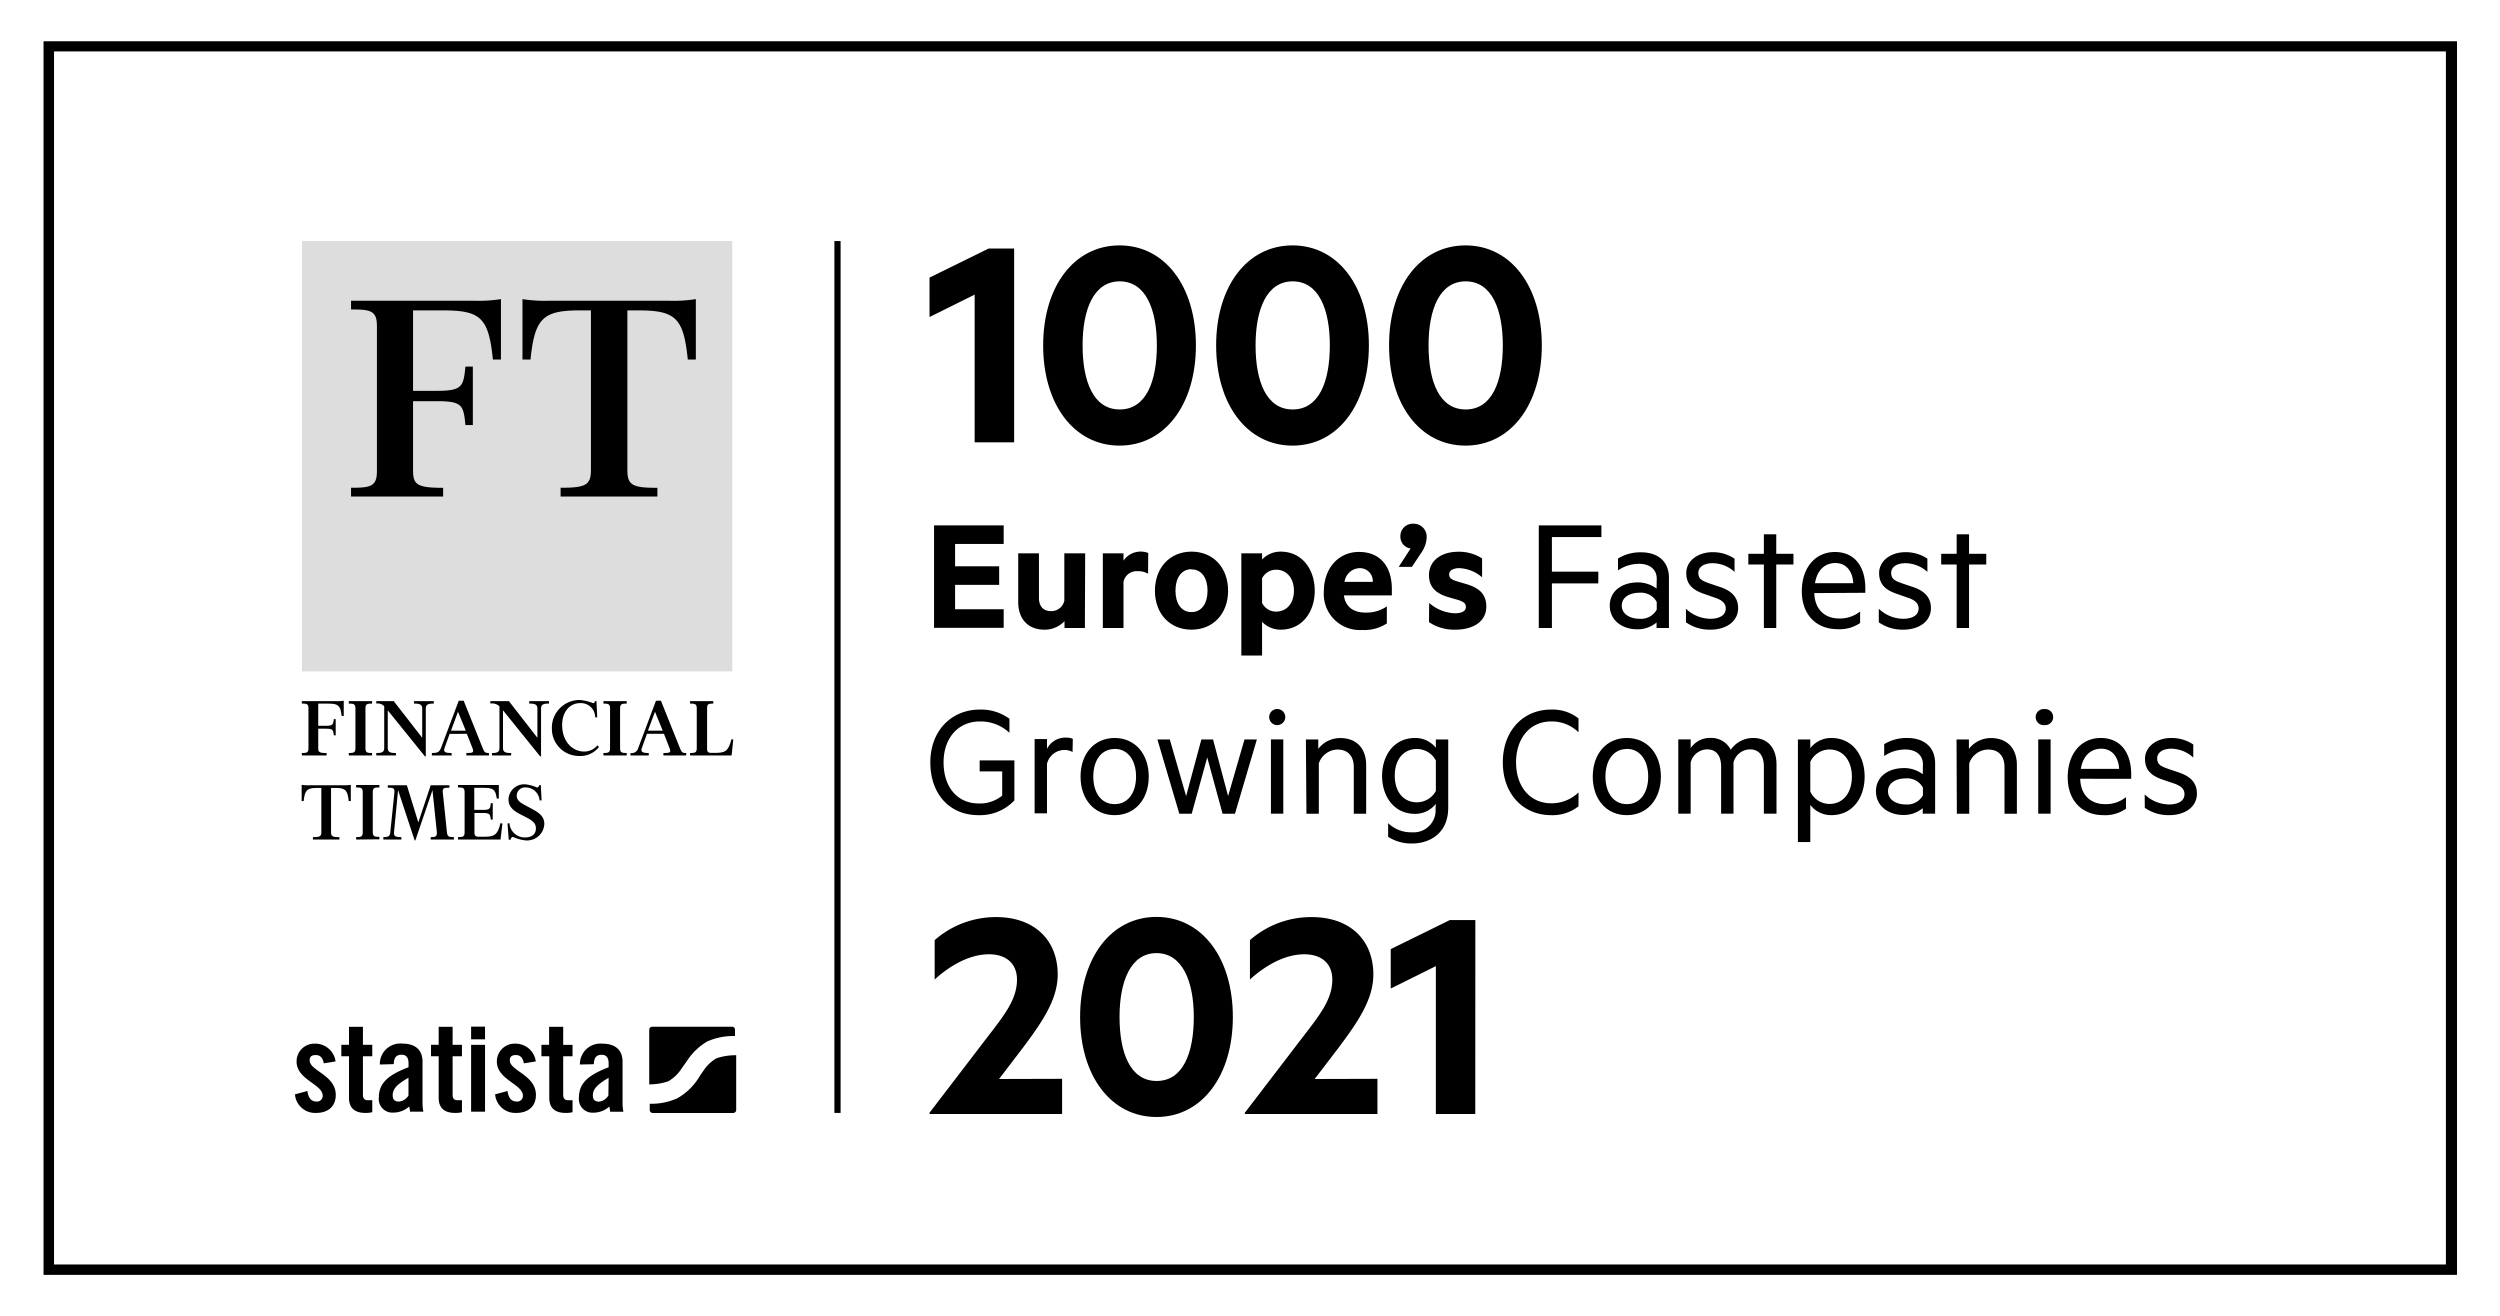 <svg id="Ebene_1" data-name="Ebene 1" xmlns="http://www.w3.org/2000/svg" viewBox="0 0 403.94 212.6"><defs><style>.cls-1{fill:#fff;}.cls-2{fill:#000;}.cls-3{fill:#ddd;}.cls-4{fill:none;stroke:#000;stroke-miterlimit:10;}.cls-5{fill:#000;}.cls-6{fill:#000;}</style></defs><rect class="cls-1" width="403.94" height="212.6"/><path class="cls-2" d="M395.2,8.31v196H8.73V8.31H395.2M397,6.65H7V206H397V6.65Z"/><path class="cls-1" d="M397,6.65V206H7V6.65H397m7-6.65H0V212.6H403.94V0Z"/><line class="cls-4" x1="135.32" y1="38.95" x2="135.32" y2="179.82"/><path class="cls-5" d="M163.86,71.47h-6.38V47.6l-7.29,3.62V44.85l9.54-4.69h4.13Z"/><path class="cls-5" d="M168.55,55.81c0-9.53,5-16.16,12.34-16.16s12.34,6.63,12.34,16.16S188.23,72,180.89,72,168.55,65.35,168.55,55.81Zm6.37,0c0,5.82,1.74,10.35,6,10.35s6-4.53,6-10.35-1.79-10.35-6-10.35S174.92,50,174.92,55.81Z"/><path class="cls-5" d="M196.5,55.81c0-9.53,5-16.16,12.34-16.16s12.34,6.63,12.34,16.16S216.18,72,208.84,72,196.5,65.35,196.5,55.81Zm6.37,0c0,5.82,1.74,10.35,6,10.35s6-4.53,6-10.35-1.78-10.35-6-10.35S202.87,50,202.87,55.81Z"/><path class="cls-5" d="M224.44,55.81c0-9.53,5-16.16,12.35-16.16s12.33,6.63,12.33,16.16S244.13,72,236.79,72,224.44,65.35,224.44,55.81Zm6.38,0c0,5.82,1.73,10.35,6,10.35s6-4.53,6-10.35-1.78-10.35-6-10.35S230.82,50,230.82,55.81Z"/><path class="cls-5" d="M162.17,84.89v3h-7.85v3.61h7.12v3h-7.12v3.94h7.85v3H150.92V84.89Z"/><path class="cls-5" d="M175.29,101.47H172v-1.11a4.37,4.37,0,0,1-3.24,1.38c-2.7,0-4.24-1.78-4.24-4.46V89.4h3.35v7.21c0,1.27.62,2.13,1.94,2.13a2.14,2.14,0,0,0,2.16-1.67V89.4h3.37Z"/><path class="cls-5" d="M185.5,92.7a3.23,3.23,0,0,0-1.67-.41,2.18,2.18,0,0,0-2.3,1.7v7.48h-3.34V89.4h3.34v1.19a3.36,3.36,0,0,1,4-1.24Z"/><path class="cls-5" d="M192.52,101.74c-3.51,0-5.91-2.59-5.91-6.29s2.4-6.32,5.91-6.32,5.91,2.59,5.91,6.32S196,101.74,192.52,101.74Zm0-9.77c-1.67,0-2.59,1.45-2.59,3.48s.92,3.45,2.59,3.45,2.59-1.45,2.59-3.45S194.2,92,192.52,92Z"/><path class="cls-5" d="M203.92,105.92h-3.35V89.4h3.35v1a4.13,4.13,0,0,1,3-1.27c3.51,0,5.51,2.92,5.51,6.32s-2,6.29-5.51,6.29a4.13,4.13,0,0,1-3-1.27Zm0-8.5a2.51,2.51,0,0,0,2.26,1.4c1.81,0,2.89-1.45,2.89-3.37s-1.08-3.4-2.89-3.4a2.53,2.53,0,0,0-2.26,1.4Z"/><path class="cls-5" d="M217.14,96.2c.27,2,1.71,2.78,3.49,2.78a5.81,5.81,0,0,0,3.45-1v2.75a6.63,6.63,0,0,1-4,1.06,5.82,5.82,0,0,1-6.18-6.21c0-3.78,2.38-6.4,5.67-6.4,3.51,0,5.32,2.43,5.32,6V96.2Zm.11-2.18h4.56a2.09,2.09,0,0,0-2.13-2.22A2.54,2.54,0,0,0,217.25,94Z"/><path class="cls-5" d="M227.92,88.62a1.91,1.91,0,0,1-1.65-1.94,2,2,0,0,1,2.11-2.06,2.1,2.1,0,0,1,2.13,2.3,4.67,4.67,0,0,1-.89,2.43l-1.49,2.24H226Z"/><path class="cls-5" d="M230.92,97.42a6.64,6.64,0,0,0,4.15,1.67c1,0,1.78-.29,1.78-1s-.54-.92-1.37-1.19l-1.16-.33c-2.11-.56-3.43-1.56-3.43-3.64,0-2.35,2-3.78,4.72-3.78a6.85,6.85,0,0,1,3.86,1.08v3.05a6,6,0,0,0-3.69-1.48c-.92,0-1.63.35-1.63,1s.46.87,1.3,1.14l1.35.4c2.3.65,3.35,1.73,3.35,3.67,0,2.43-2.13,3.73-5,3.73a7.29,7.29,0,0,1-4.26-1.22Z"/><path class="cls-5" d="M248.63,101.47V84.89h10.12v1.89h-8v5.59h7.5v1.89h-7.5v7.21Z"/><path class="cls-5" d="M267.69,93.5c0-1.48-1.11-2.4-2.86-2.4a6,6,0,0,0-3.4,1.06V90.24a6.88,6.88,0,0,1,3.72-1c2.83,0,4.51,1.57,4.51,4.1v8.13h-2v-.89a4.74,4.74,0,0,1-3.11,1.1c-2.45,0-4.45-1.45-4.45-3.83s2-3.75,4.56-3.75a5.07,5.07,0,0,1,3,1Zm0,3.76a2.91,2.91,0,0,0-2.78-1.49c-1.46,0-2.87.65-2.87,2.08s1.41,2.13,2.87,2.13a2.9,2.9,0,0,0,2.78-1.48Z"/><path class="cls-5" d="M272.41,98.36a5.8,5.8,0,0,0,3.95,1.62c1.32,0,2.48-.48,2.48-1.67,0-.89-.68-1.38-1.73-1.73L275.46,96c-1.8-.6-3-1.46-3-3.41s1.86-3.37,4.24-3.37a6.25,6.25,0,0,1,3.56,1.05V92.4A5.34,5.34,0,0,0,276.68,91c-1.24,0-2.27.54-2.27,1.56s.65,1.3,1.78,1.7l1.84.62c1.81.63,2.81,1.68,2.81,3.38,0,2.21-2,3.48-4.48,3.48a6.67,6.67,0,0,1-3.95-1.19Z"/><path class="cls-5" d="M287,101.47h-2V91.21h-2.51V89.48H285V86.33h2v3.15h2.78v1.73H287Z"/><path class="cls-5" d="M293.15,95.83c.08,2.78,1.83,4.1,4,4.1a5.17,5.17,0,0,0,3.4-1.13v1.86a5.79,5.79,0,0,1-3.64,1c-3.46,0-5.78-2.35-5.78-6.13s2.16-6.34,5.35-6.34,4.91,2.35,4.91,5.86v.73Zm.11-1.6h6.18c-.08-1.75-1-3.26-2.92-3.26C294.93,91,293.63,92,293.26,94.23Z"/><path class="cls-5" d="M303.57,98.36a5.77,5.77,0,0,0,3.94,1.62c1.33,0,2.49-.48,2.49-1.67,0-.89-.68-1.38-1.73-1.73L306.62,96c-1.81-.6-3-1.46-3-3.41s1.86-3.37,4.24-3.37a6.25,6.25,0,0,1,3.56,1.05V92.4A5.36,5.36,0,0,0,307.84,91c-1.24,0-2.27.54-2.27,1.56s.65,1.3,1.78,1.7l1.84.62c1.8.63,2.8,1.68,2.8,3.38,0,2.21-2,3.48-4.48,3.48a6.66,6.66,0,0,1-3.94-1.19Z"/><path class="cls-5" d="M318.15,101.47h-2V91.21h-2.5V89.48h2.5V86.33h2v3.15h2.78v1.73h-2.78Z"/><path class="cls-5" d="M161.93,128.55v-3.91h-3.64v-1.78h5.61v6.47a7.66,7.66,0,0,1-5.83,2.38c-4.62,0-7.75-3.4-7.75-8.53s3.43-8.53,8-8.53a7.7,7.7,0,0,1,4.78,1.49v2.26a6.8,6.8,0,0,0-4.78-1.83c-3.45,0-5.86,2.62-5.86,6.61s2.22,6.64,5.67,6.64A5.67,5.67,0,0,0,161.93,128.55Z"/><path class="cls-5" d="M173.3,121.51a2.55,2.55,0,0,0-1.35-.33,2.9,2.9,0,0,0-2.78,2.24v8h-2v-12h2v1.57a3.32,3.32,0,0,1,3-1.81,2.93,2.93,0,0,1,1.17.19Z"/><path class="cls-5" d="M180.1,131.71c-3.29,0-5.51-2.56-5.51-6.23s2.22-6.24,5.51-6.24,5.51,2.56,5.51,6.24S183.37,131.71,180.1,131.71Zm0-10.69c-2.16,0-3.45,1.84-3.45,4.46s1.29,4.45,3.45,4.45,3.46-1.84,3.46-4.45S182.26,121,180.1,121Z"/><path class="cls-5" d="M198.43,128.63l2.65-9.15h2l-3.54,12h-2l-2.48-9.1-2.51,9.1h-2l-3.54-12h2l2.64,9.15,2.46-9.15H196Z"/><path class="cls-5" d="M206.35,117.16a1.3,1.3,0,1,1,1.32-1.29A1.31,1.31,0,0,1,206.35,117.16Zm1,14.31h-2v-12h2Z"/><path class="cls-5" d="M211,119.48h2V121a4.47,4.47,0,0,1,3.53-1.75c2.73,0,4.21,1.75,4.21,4.37v7.86h-2v-7.53c0-1.68-.84-2.84-2.65-2.84a3.25,3.25,0,0,0-3,2.24v8.13h-2Z"/><path class="cls-5" d="M232,129.88a4.24,4.24,0,0,1-3.35,1.62c-3.5,0-5.34-2.92-5.34-6.13s1.84-6.13,5.34-6.13a4.22,4.22,0,0,1,3.35,1.59v-1.35h2v11c0,4.19-3,5.81-5.86,5.81a6.91,6.91,0,0,1-3.85-1.08V133a5.33,5.33,0,0,0,3.85,1.48,3.55,3.55,0,0,0,3.81-3.83Zm0-7a3.47,3.47,0,0,0-3.05-1.86c-2.27,0-3.59,1.81-3.59,4.32s1.32,4.29,3.59,4.29A3.47,3.47,0,0,0,232,127.8Z"/><path class="cls-5" d="M250.6,114.65a6.78,6.78,0,0,1,4.45,1.43v2.24a6.14,6.14,0,0,0-4.43-1.75c-3.34,0-5.66,2.62-5.66,6.61s2.32,6.61,5.66,6.61a6.26,6.26,0,0,0,4.43-1.75v2.24a6.78,6.78,0,0,1-4.45,1.43c-4.43,0-7.78-3.35-7.78-8.53S246.17,114.65,250.6,114.65Z"/><path class="cls-5" d="M262.86,131.71c-3.3,0-5.51-2.56-5.51-6.23s2.21-6.24,5.51-6.24,5.5,2.56,5.5,6.24S266.12,131.71,262.86,131.71Zm0-10.69c-2.16,0-3.46,1.84-3.46,4.46s1.3,4.45,3.46,4.45,3.45-1.84,3.45-4.45S265,121,262.86,121Z"/><path class="cls-5" d="M283.27,119.24c2.43,0,3.77,1.7,3.77,4.29v7.94H285v-7.61c0-1.68-.72-2.78-2.26-2.78a2.79,2.79,0,0,0-2.65,2.13v8.26h-2v-7.61c0-1.68-.73-2.78-2.27-2.78a2.79,2.79,0,0,0-2.65,2.13v8.26h-2v-12h2v1.41a3.75,3.75,0,0,1,3.24-1.65,3.51,3.51,0,0,1,3.24,1.92A4.34,4.34,0,0,1,283.27,119.24Z"/><path class="cls-5" d="M292.5,136.06h-2V119.48h2v1.41a4.25,4.25,0,0,1,3.38-1.65c3.53,0,5.4,2.92,5.4,6.24s-1.87,6.23-5.4,6.23a4.25,4.25,0,0,1-3.38-1.65Zm0-8.16a3.45,3.45,0,0,0,3.08,2c2.29,0,3.64-1.87,3.64-4.4s-1.35-4.4-3.64-4.4a3.44,3.44,0,0,0-3.08,2Z"/><path class="cls-5" d="M310.7,123.5c0-1.48-1.11-2.4-2.86-2.4a6,6,0,0,0-3.4,1.06v-1.92a6.9,6.9,0,0,1,3.72-1c2.84,0,4.51,1.57,4.51,4.1v8.13h-2v-.89a4.74,4.74,0,0,1-3.11,1.1c-2.45,0-4.45-1.45-4.45-3.83s2-3.75,4.56-3.75a5,5,0,0,1,3,1Zm0,3.76a2.9,2.9,0,0,0-2.78-1.49c-1.46,0-2.86.65-2.86,2.08s1.4,2.13,2.86,2.13a2.89,2.89,0,0,0,2.78-1.48Z"/><path class="cls-5" d="M316.13,119.48h2V121a4.49,4.49,0,0,1,3.54-1.75c2.72,0,4.21,1.75,4.21,4.37v7.86h-2v-7.53c0-1.68-.84-2.84-2.65-2.84a3.26,3.26,0,0,0-3.05,2.24v8.13h-2Z"/><path class="cls-5" d="M330.33,117.16a1.3,1.3,0,1,1,0-2.59,1.3,1.3,0,1,1,0,2.59Zm1,14.31h-2v-12h2Z"/><path class="cls-5" d="M336.11,125.83c.08,2.78,1.83,4.1,4,4.1a5.17,5.17,0,0,0,3.4-1.13v1.86a5.79,5.79,0,0,1-3.64,1.05c-3.46,0-5.78-2.35-5.78-6.13s2.16-6.34,5.34-6.34,4.92,2.35,4.92,5.86v.73Zm.1-1.6h6.19c-.09-1.75-1-3.26-2.92-3.26C337.89,121,336.59,122,336.21,124.23Z"/><path class="cls-5" d="M346.53,128.36a5.77,5.77,0,0,0,3.94,1.62c1.32,0,2.49-.48,2.49-1.67,0-.89-.68-1.38-1.73-1.73l-1.65-.56c-1.81-.6-3-1.46-3-3.41s1.86-3.37,4.23-3.37a6.29,6.29,0,0,1,3.57,1.05v2.11a5.36,5.36,0,0,0-3.57-1.43c-1.24,0-2.26.54-2.26,1.56s.65,1.3,1.78,1.7l1.83.62c1.81.63,2.81,1.68,2.81,3.38,0,2.21-2,3.48-4.48,3.48a6.66,6.66,0,0,1-3.94-1.19Z"/><path class="cls-2" d="M171.61,174.31V180H150.19v-.21l9.13-11.93c2.9-3.77,5-6.32,5-9.59,0-2.44-1.58-4.08-4.53-4.08-3.42,0-6.68,2.15-8.77,4.08v-6.37a15,15,0,0,1,9.94-3.72c6.07,0,9.94,3.62,9.94,9.28,0,4.13-2.65,7.85-5.66,11.88l-3.82,5Z"/><path class="cls-2" d="M174.52,164.31c0-9.53,5-16.16,12.34-16.16s12.34,6.63,12.34,16.16-5,16.17-12.34,16.17S174.52,173.85,174.52,164.31Zm6.37,0c0,5.82,1.73,10.35,6,10.35s6-4.53,6-10.35S191,154,186.86,154,180.89,158.5,180.89,164.31Z"/><path class="cls-2" d="M222.56,174.31V180H201.14v-.21l9.13-11.93c2.9-3.77,5-6.32,5-9.59,0-2.44-1.58-4.08-4.54-4.08-3.41,0-6.68,2.15-8.77,4.08v-6.37a15,15,0,0,1,10-3.72c6.07,0,9.94,3.62,9.94,9.28,0,4.13-2.65,7.85-5.66,11.88l-3.82,5Z"/><path class="cls-2" d="M238.37,180H232V156.1l-7.29,3.62v-6.37l9.54-4.69h4.13Z"/><path class="cls-6" d="M52.32,171.81c-.16-.86-.56-1.34-1.29-1.34s-1,.3-1,.86c0,1.69,4.22,2.37,4.22,5.58,0,1.93-1.33,2.91-3.16,2.91a3.26,3.26,0,0,1-3.43-3l2-.54c.14.9.46,1.7,1.48,1.7a.91.91,0,0,0,1-.94c0-1.87-4.22-2.57-4.22-5.52a2.87,2.87,0,0,1,3-2.89,3.3,3.3,0,0,1,3.3,2.87Z"/><path class="cls-6" d="M55.15,170.67v-1.85h1.24v-2.91h2.25v2.91h1.51v1.85H58.64v6.22c0,.56.24.88.76.88h.75v1.93a4,4,0,0,1-1.13.12c-1.68,0-2.63-.78-2.63-2.43v-6.72Z"/><path class="cls-6" d="M61.37,172A3.31,3.31,0,0,1,65,168.62c2.09,0,3.27,1,3.27,2.93v6.92a7.68,7.68,0,0,0,.14,1.15H66.25c0-.3-.1-.58-.12-.85a3.82,3.82,0,0,1-2.63,1,2.19,2.19,0,0,1-2.29-2.43c0-2.37,1.56-3.67,4.8-4.9v-.64c0-.9-.36-1.38-1.11-1.38-1,0-1.24.6-1.28,1.52ZM66,174.14c-2.05,1.16-2.55,1.91-2.55,2.85,0,.7.36,1,1,1A2,2,0,0,0,66,177Z"/><path class="cls-6" d="M69.64,170.67v-1.85h1.24v-2.91h2.25v2.91h1.51v1.85H73.13v6.22c0,.56.24.88.76.88h.75v1.93a4,4,0,0,1-1.13.12c-1.68,0-2.63-.78-2.63-2.43v-6.72Z"/><path class="cls-6" d="M76.12,167.93v-2.05h2.25v2.05Zm0,11.69v-10.8h2.25v10.8Z"/><path class="cls-6" d="M84.65,171.81c-.16-.86-.56-1.34-1.28-1.34s-1,.3-1,.86c0,1.69,4.22,2.37,4.22,5.58,0,1.93-1.33,2.91-3.15,2.91a3.27,3.27,0,0,1-3.44-3l2-.54c.14.9.46,1.7,1.49,1.7a.91.91,0,0,0,1-.94c0-1.87-4.21-2.57-4.21-5.52a2.87,2.87,0,0,1,3-2.89,3.29,3.29,0,0,1,3.29,2.87Z"/><path class="cls-6" d="M87.48,170.67v-1.85h1.24v-2.91H91v2.91h1.51v1.85H91v6.22c0,.56.24.88.77.88h.74v1.93a3.89,3.89,0,0,1-1.13.12c-1.68,0-2.63-.78-2.63-2.43v-6.72Z"/><path class="cls-6" d="M93.7,172a3.31,3.31,0,0,1,3.61-3.37c2.09,0,3.28,1,3.28,2.93v6.92a7.68,7.68,0,0,0,.14,1.15H98.58c0-.3-.1-.58-.12-.85a3.8,3.8,0,0,1-2.63,1,2.19,2.19,0,0,1-2.29-2.43c0-2.37,1.57-3.67,4.8-4.9v-.64c0-.9-.36-1.38-1.11-1.38-1,0-1.24.6-1.28,1.52Zm4.64,2.15c-2,1.16-2.55,1.91-2.55,2.85,0,.7.36,1,1,1a2,2,0,0,0,1.51-1Z"/><path class="cls-6" d="M118.39,165.9h-13a.49.49,0,0,0-.49.48v8.83H105a9.38,9.38,0,0,0,3-.51,6.41,6.41,0,0,0,1.94-1.77l.51-.74.17-.24.16-.22.47-.68a9.75,9.75,0,0,1,3-2.76,10.25,10.25,0,0,1,4.51-.89h0v-1A.49.49,0,0,0,118.39,165.9ZM115.75,171a6.38,6.38,0,0,0-1.94,1.78l-.51.74-.17.23L113,174l-.47.69a9.88,9.88,0,0,1-3.06,2.75,10.18,10.18,0,0,1-4.49.9v1a.49.49,0,0,0,.49.49h13a.49.49,0,0,0,.48-.49V170.5h-.12A9.69,9.69,0,0,0,115.75,171Z"/><rect class="cls-3" x="48.79" y="38.95" width="69.52" height="69.53"/><path class="cls-5" d="M66.74,50.15v13h3.81c4.13,0,4.34-.68,4.65-3.92h1.2v9.45H75.2c-.31-3.24-.52-3.86-4.65-3.86H66.74V76c0,2.3.63,2.82,4.86,2.82v1.41H56.72V78.81c3.08,0,4.18-.16,4.18-2.66V52.66c0-2.51-1.1-2.66-4.18-2.66V48.59H76.5a23.33,23.33,0,0,0,4.44-.26v9.76h-1.3c-.68-6.79-2-7.94-8.1-7.94Z"/><path class="cls-5" d="M108,48.59a23.19,23.19,0,0,0,4.43-.26v9.76h-1.3c-.68-6.79-2-7.94-8.09-7.94h-1.67V76c0,2.45.94,2.82,4.85,2.82v1.41H90.58V78.81c3.91,0,4.9-.37,4.9-2.82V50.15H93.81c-6,0-7.41,1.15-8.09,7.94h-1.3V48.33a23.19,23.19,0,0,0,4.43.26Z"/><path class="cls-5" d="M51.42,120.89c0,.63.18.78,1.35.78v.39h-4v-.39c.8,0,1.07-.07,1.07-.77v-6.45c0-.7-.27-.77-1.07-.77v-.39h5.54a6.66,6.66,0,0,0,1.23-.07l0,2.47h-.34c-.19-1.81-.63-2-2.31-2H51.42v3.58h1.2c1.15,0,1.22-.18,1.31-1.08h.31v2.62h-.31c-.09-.9-.16-1.07-1.31-1.07h-1.2Z"/><path class="cls-5" d="M56.36,122.06v-.39c.79,0,1.07-.07,1.07-.77v-6.45c0-.7-.28-.77-1.07-.77v-.39h3.76v.39c-.8,0-1.07.07-1.07.77v6.45c0,.7.27.77,1.07.77v.39Z"/><path class="cls-5" d="M68.65,122.2l-6-7.43v6.09c0,.71.5.81,1.32.81v.39H60.8v-.39c.82,0,1.28-.1,1.28-.81V114.1a1.45,1.45,0,0,0-1.28-.42v-.39h2.82l4.6,5.92v-4.72c0-.71-.49-.81-1.32-.81v-.39h3.19v.39c-.83,0-1.29.1-1.29.81v7.71Z"/><path class="cls-5" d="M73,122.06H69.78v-.39c.84,0,1.22-.12,1.48-.83l2.86-7.62h.8L78,120.9c.27.68.4.77,1,.77v.39H75.35v-.39c1.13,0,1.23-.09,1-.77l-.92-2.33H72.65l-.81,2.26c-.27.69.14.84,1.11.84Zm-.13-4h2.39L74,115Z"/><path class="cls-5" d="M87.27,122.2l-6-7.43v6.09c0,.71.49.81,1.32.81v.39H79.49v-.39c.77,0,1.21-.1,1.21-.81v-6.74a1.74,1.74,0,0,0-1.47-.44v-.39h3l4.6,5.92v-4.72c0-.71-.49-.81-1.32-.81v-.39H88.7v.39c-.82,0-1.28.1-1.28.81v7.71Z"/><path class="cls-5" d="M96.16,113.28h.21l.13,2.62h-.33a2.31,2.31,0,0,0-2.47-2.29c-1.62,0-2.87,1.39-2.87,3.53,0,2.74,1.72,4.29,3.53,4.29a2.74,2.74,0,0,0,2.17-1l.25.26a3.8,3.8,0,0,1-3.16,1.46,4.39,4.39,0,0,1-4.45-4.45,4.48,4.48,0,0,1,4.51-4.6,7.29,7.29,0,0,1,2.11.5C96,113.65,96.07,113.52,96.16,113.28Z"/><path class="cls-5" d="M97.5,122.06v-.39c.8,0,1.07-.07,1.07-.77v-6.45c0-.7-.27-.77-1.07-.77v-.39h3.76v.39c-.79,0-1.07.07-1.07.77v6.45c0,.7.28.77,1.07.77v.39Z"/><path class="cls-5" d="M104.82,122.06h-2.95v-.39a1.09,1.09,0,0,0,1.26-.83l2.86-7.62h.8l3.08,7.68c.27.68.4.77,1,.77v.39h-3.68v-.39c1.13,0,1.23-.09,1-.77l-.91-2.33h-2.75l-.81,2.26c-.26.69.14.84,1.11.84Zm-.13-4h2.39L105.83,115Z"/><path class="cls-5" d="M111.5,122.06v-.39c.8,0,1.08-.07,1.08-.77v-6.45c0-.7-.28-.77-1.08-.77v-.39h3.75v.39c-.79,0-1,.07-1,.77V121c0,.58.28.65.76.65h.45c1.69,0,2.24-.25,2.71-2.18l.31,0-.27,2.59Z"/><path class="cls-5" d="M56.68,126.81l0,2.62h-.34c-.18-1.89-.63-2.12-2.31-2.12h-.54v7.16c0,.68.26.79,1.35.79v.39H50.56v-.39c1.09,0,1.36-.11,1.36-.79v-7.16h-.53c-1.68,0-2.13.23-2.32,2.12h-.33l0-2.62a6.82,6.82,0,0,0,1.23.07h5.44A6.66,6.66,0,0,0,56.68,126.81Z"/><path class="cls-5" d="M57.54,135.65v-.39c.79,0,1.07-.08,1.07-.77V128c0-.7-.28-.77-1.07-.77v-.39H61.3v.39c-.8,0-1.07.07-1.07.77v6.45c0,.69.27.77,1.07.77v.39Z"/><path class="cls-5" d="M72.61,126.88v.39c-.79,0-1.14,0-1.07.74l.68,6.51c.07.66.33.74,1.12.74v.39H69.59v-.39c.78,0,1-.08,1-.74l-.71-6.85-2.77,8.12H67l-2.68-8.12-.66,6.83c-.08.7.4.76,1.2.76v.39H61.94v-.39c.79,0,1.07-.13,1.12-.76l.67-6.49c.07-.7-.28-.74-1.07-.74v-.39h3.08l1.85,6,2-6Z"/><path class="cls-5" d="M79.61,132.43H79.3c-.09-.89-.16-1.07-1.31-1.07H76.66v3.19c0,.58.29.65.77.65h.72c1.7,0,2.25-.25,2.71-2.19l.32.05-.31,2.59H74v-.39c.8,0,1.07-.08,1.07-.77V128c0-.7-.27-.77-1.07-.77v-.39H80.6l0,2.18h-.34c-.2-1.54-.59-1.73-2.33-1.73h-1.3v3.57H78c1.15,0,1.22-.19,1.31-1.08h.31Z"/><path class="cls-5" d="M86.59,133.84c0-.8-.51-1.2-1.38-1.68l-1.39-.72c-1-.57-1.66-1.18-1.66-2.28a2.54,2.54,0,0,1,2.71-2.43,6.08,6.08,0,0,1,1.89.51c.2,0,.29-.13.38-.38h.24l.13,2.46-.32,0A2.28,2.28,0,0,0,85,127.23a1.35,1.35,0,0,0-1.51,1.3c0,.84.64,1.17,1.33,1.56l1.2.64c1.13.61,1.93,1.23,1.93,2.4a2.79,2.79,0,0,1-3,2.66,6.39,6.39,0,0,1-2.07-.56c-.2,0-.3.17-.39.45H82.2L82,133.06l.32-.05a2.46,2.46,0,0,0,2.5,2.3C85.79,135.31,86.59,134.89,86.59,133.84Z"/></svg>